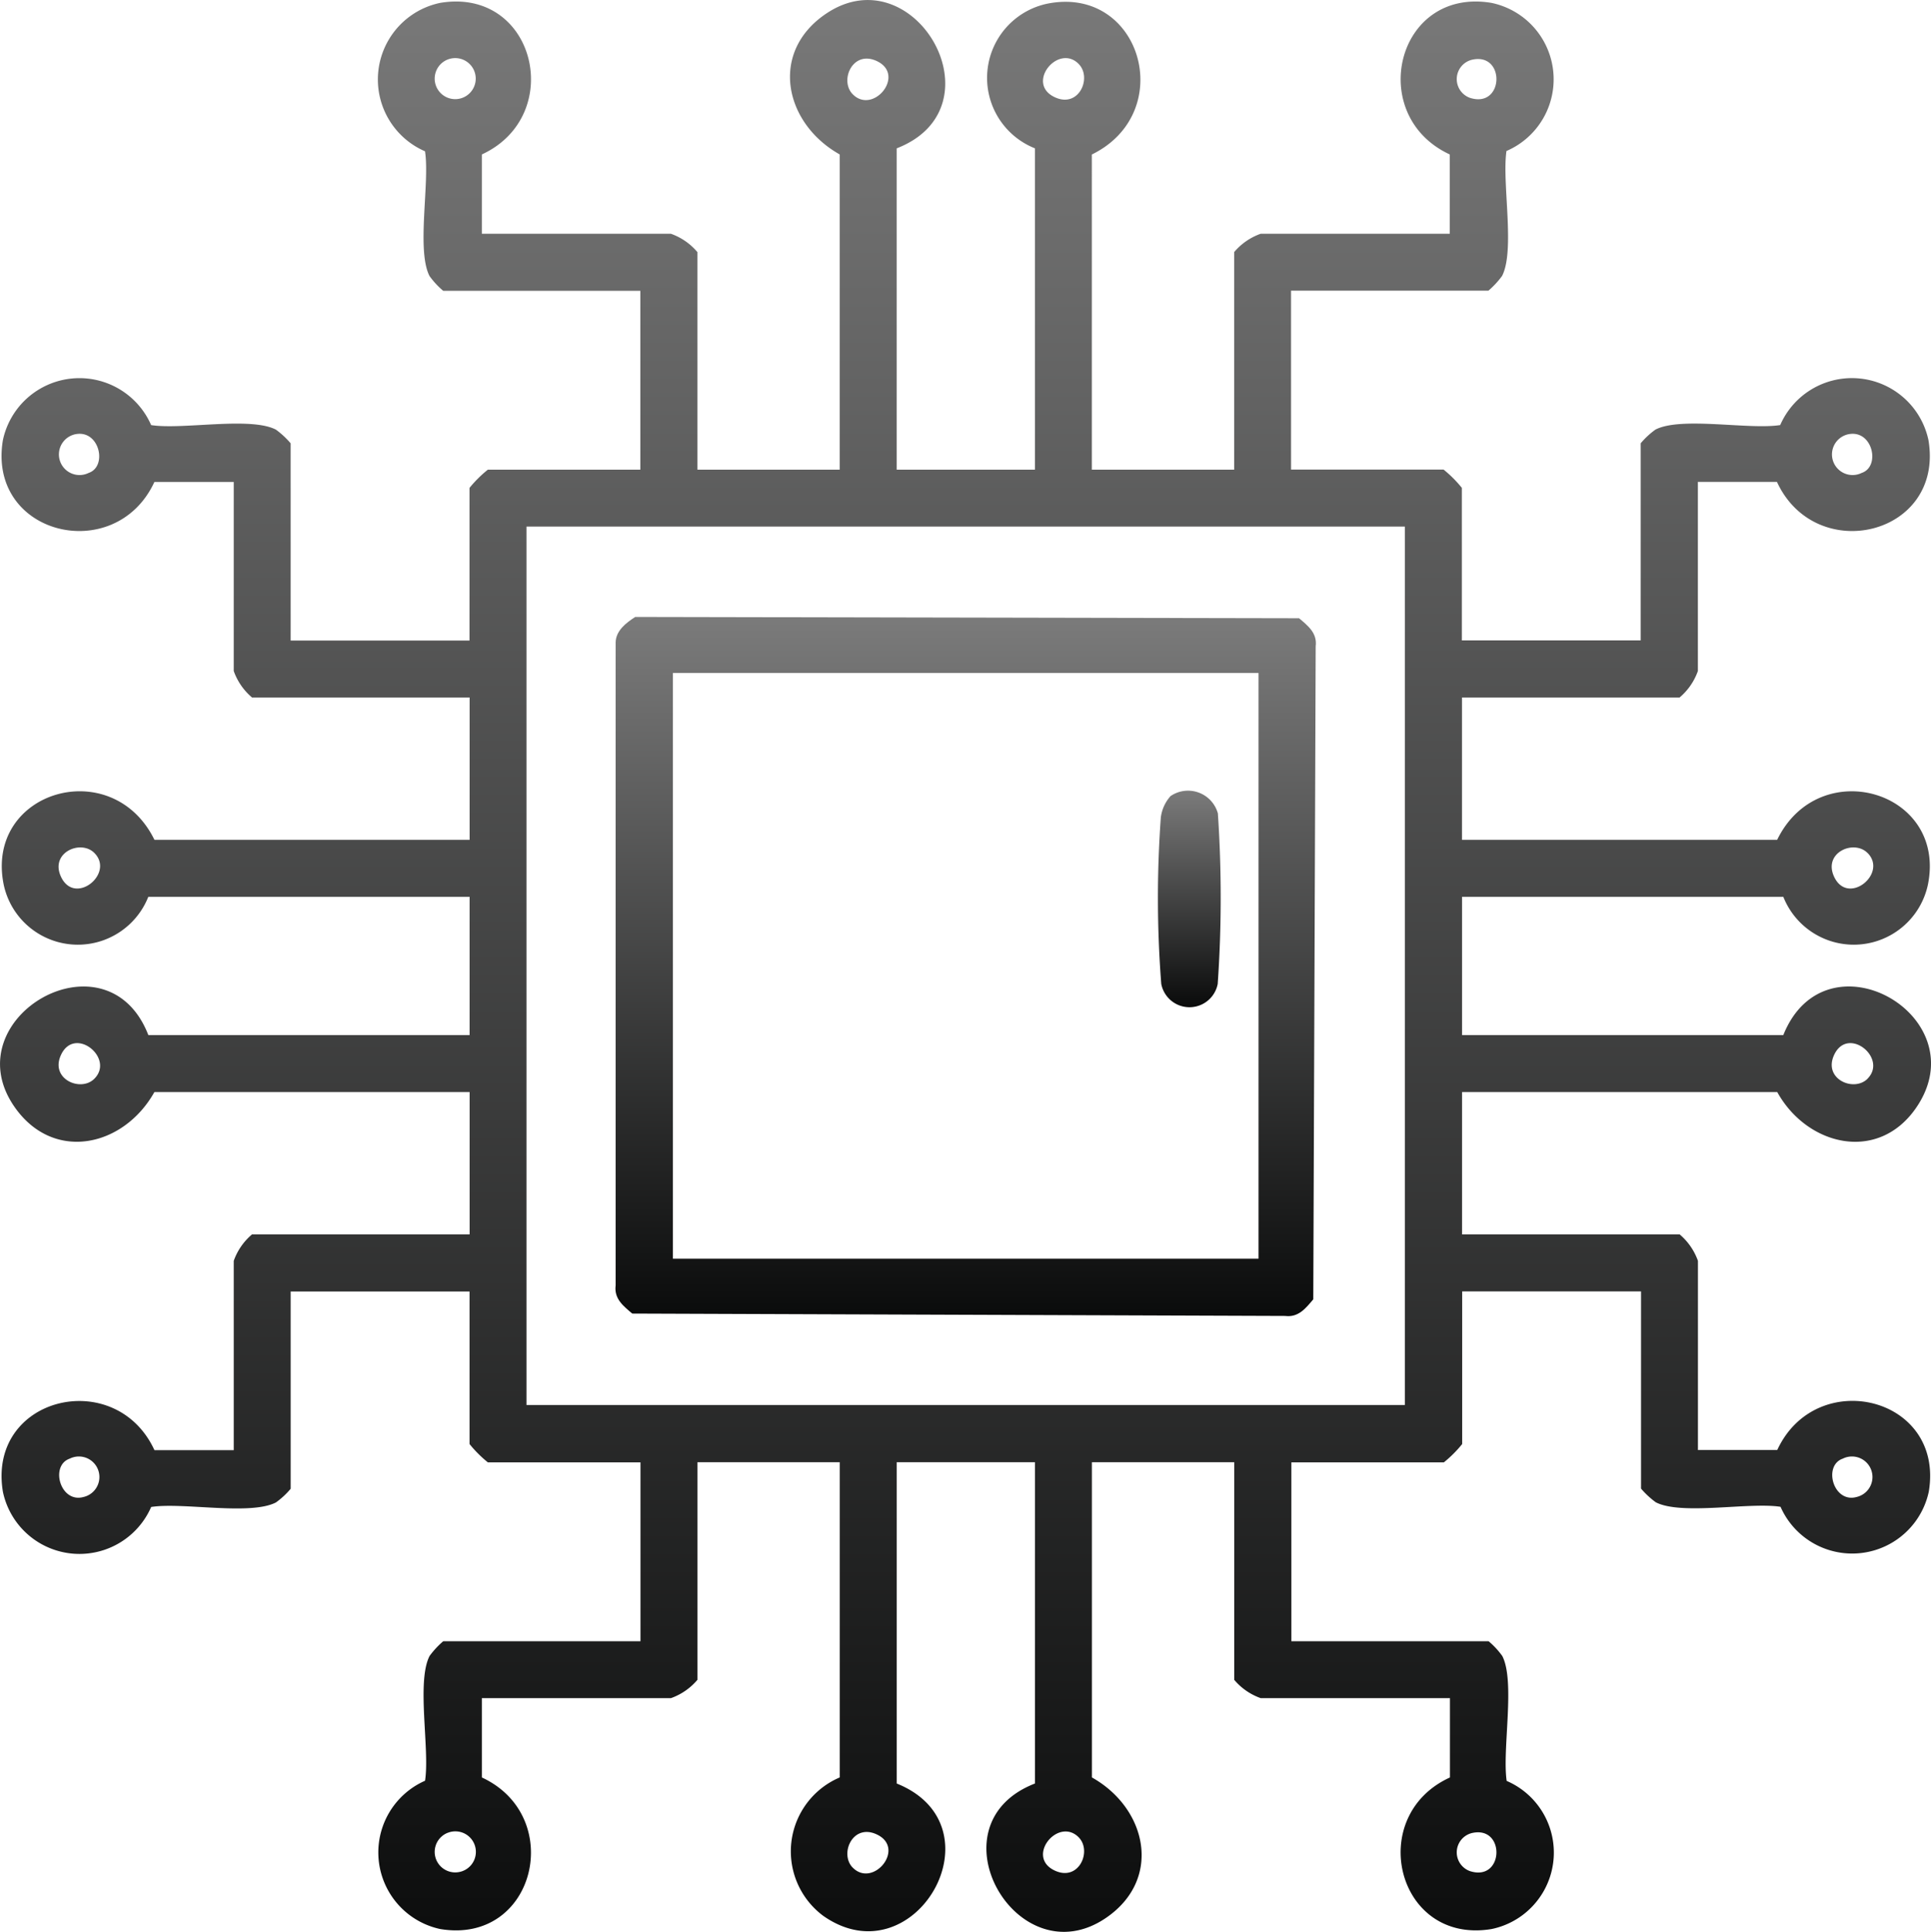 <svg xmlns="http://www.w3.org/2000/svg" xmlns:xlink="http://www.w3.org/1999/xlink" width="59.382" height="59.401" viewBox="0 0 59.382 59.401">
  <defs>
    <linearGradient id="linear-gradient" x1="0.5" x2="0.5" y2="1" gradientUnits="objectBoundingBox">
      <stop offset="0" stop-color="#7b7b7b"/>
      <stop offset="1" stop-color="#0a0b0b"/>
    </linearGradient>
  </defs>
  <g id="electronics" transform="translate(0.002 0.002)">
    <path id="Path_733" data-name="Path 733" d="M14.814,7.186H20.63a1.889,1.889,0,0,1,.814.563V14.44h4.377V4.747c-1.7-.954-2.172-3.128-.439-4.315,2.732-1.873,5.46,2.859,2.19,4.128v9.879h4.252V4.559A2.331,2.331,0,0,1,32.191.114c2.887-.591,4.04,3.333,1.383,4.635V14.44h4.377V7.749a1.9,1.9,0,0,1,.814-.563h5.816V4.747c-2.59-1.2-1.644-5.151,1.283-4.66a2.4,2.4,0,0,1,.461,4.554c-.144.966.271,3.051-.135,3.841a2.652,2.652,0,0,1-.421.454H39.7v5.5h4.69a3.737,3.737,0,0,1,.563.563v4.69h5.5V13.628a2.469,2.469,0,0,1,.454-.421c.792-.408,2.867.012,3.836-.139a2.406,2.406,0,0,1,4.559.464c.491,2.929-3.462,3.874-4.66,1.283H52.211v5.816a1.889,1.889,0,0,1-.563.814H44.957v4.377h9.692c1.291-2.656,5.226-1.505,4.635,1.383a2.331,2.331,0,0,1-4.446.368H44.959v4.252h9.879c1.315-3.273,6.036-.551,4.07,2.257-1.175,1.677-3.345,1.143-4.257-.506H44.959v4.377H51.65a1.9,1.9,0,0,1,.563.814v5.816h2.439c1.2-2.59,5.151-1.644,4.66,1.283a2.409,2.409,0,0,1-4.559.464c-.967-.15-3.044.269-3.836-.139a2.652,2.652,0,0,1-.454-.421V39.706h-5.5V44.4a3.738,3.738,0,0,1-.563.563h-4.69v5.5h6.065a2.47,2.47,0,0,1,.421.454c.406.789-.007,2.874.135,3.841a2.4,2.4,0,0,1-.461,4.554c-2.924.491-3.891-3.472-1.283-4.66V52.213H38.767a1.889,1.889,0,0,1-.814-.563V44.959H33.576v9.692c1.7.954,2.172,3.128.439,4.315-2.732,1.873-5.46-2.859-2.19-4.128V44.959H27.573v9.879c3.273,1.315.551,6.036-2.257,4.07a2.47,2.47,0,0,1,.506-4.257V44.959H21.445V51.65a1.9,1.9,0,0,1-.814.563H14.816v2.439c2.59,1.2,1.644,5.151-1.283,4.66a2.409,2.409,0,0,1-.464-4.559c.15-.967-.269-3.044.139-3.836a2.652,2.652,0,0,1,.421-.454h6.065v-5.5H15a3.738,3.738,0,0,1-.563-.563v-4.69h-5.5v6.065a2.47,2.47,0,0,1-.454.421c-.792.408-2.867-.012-3.836.139a2.406,2.406,0,0,1-4.559-.464c-.491-2.929,3.462-3.874,4.66-1.283H7.186V38.767a1.889,1.889,0,0,1,.563-.814H14.44V33.576H4.747c-.954,1.7-3.128,2.172-4.315.439-1.873-2.732,2.859-5.46,4.128-2.19h9.879V27.573H4.559a2.331,2.331,0,0,1-4.446-.368c-.591-2.887,3.333-4.04,4.635-1.383H14.44V21.445H7.749a1.9,1.9,0,0,1-.563-.814V14.816H4.747C3.549,17.406-.4,16.46.087,13.533a2.406,2.406,0,0,1,4.559-.464c.967.15,3.044-.269,3.836.139a2.652,2.652,0,0,1,.454.421v6.065h5.5V15A3.737,3.737,0,0,1,15,14.44h4.69v-5.5H13.628a2.47,2.47,0,0,1-.421-.454c-.408-.792.012-2.867-.139-3.836A2.406,2.406,0,0,1,13.533.087c2.929-.491,3.874,3.462,1.283,4.66V7.186ZM13.777,1.824a.631.631,0,0,0,.317,1.215A.631.631,0,1,0,13.777,1.824ZM26.225,2.9c.637.635,1.652-.62.715-1.034C26.207,1.544,25.808,2.486,26.225,2.9Zm6.942-.939c-.637-.635-1.652.62-.715,1.034C33.185,3.321,33.585,2.379,33.167,1.963ZM45.3,1.828a.612.612,0,0,0-.1,1.178C46.24,3.341,46.3,1.639,45.3,1.828ZM2.391,13.339a.634.634,0,1,0,.334,1.2C3.291,14.348,3.074,13.277,2.391,13.339Zm54.525,0a.634.634,0,1,0,.334,1.2C57.817,14.348,57.6,13.277,56.916,13.339ZM43.2,16.189H16.189V43.2H43.2V16.189ZM2.9,26.225c-.416-.418-1.358-.018-1.034.715C2.282,27.876,3.535,26.862,2.9,26.225Zm54.527,0c-.416-.418-1.358-.018-1.034.715C56.809,27.876,58.062,26.862,57.429,26.225ZM2.9,33.167c.635-.637-.62-1.652-1.034-.715C1.544,33.185,2.486,33.585,2.9,33.167Zm54.527,0c.635-.637-.62-1.652-1.034-.715C56.071,33.185,57.013,33.585,57.429,33.167ZM2.142,44.849c-.613.212-.292,1.373.421,1.18A.631.631,0,1,0,2.142,44.849Zm54.525,0c-.613.212-.292,1.373.421,1.18A.631.631,0,1,0,56.667,44.849Zm-42.89,11.5a.631.631,0,0,0,.317,1.215A.631.631,0,1,0,13.777,56.35Zm12.448,1.079c.637.635,1.652-.62.715-1.034C26.207,56.071,25.808,57.013,26.225,57.429Zm6.942-.939c-.637-.635-1.652.62-.715,1.034C33.185,57.848,33.585,56.906,33.167,56.49ZM45.3,56.353a.612.612,0,0,0-.1,1.178C46.24,57.867,46.3,56.164,45.3,56.353Z" transform="translate(0 0)" fill="url(#linear-gradient)"/>
    <path id="Path_734" data-name="Path 734" d="M113.888,113.54l20.418.04c.277.234.563.456.511.865l-.074,20.077c-.234.277-.456.563-.865.511L113.8,134.96c-.277-.234-.563-.456-.511-.865V114.322c.007-.358.319-.6.6-.78Zm19.171,1.724H115.05v18.009h18.009Z" transform="translate(-94.359 -94.572)" fill="url(#linear-gradient)"/>
    <path id="Path_735" data-name="Path 735" d="M213.5,145.662a.952.952,0,0,1,1.462.528,38.4,38.4,0,0,1-.005,5.243.884.884,0,0,1-1.736,0,34.278,34.278,0,0,1-.013-5.124,1.222,1.222,0,0,1,.292-.645Z" transform="translate(-177.512 -121.181)" fill="url(#linear-gradient)"/>
  </g>
</svg>
